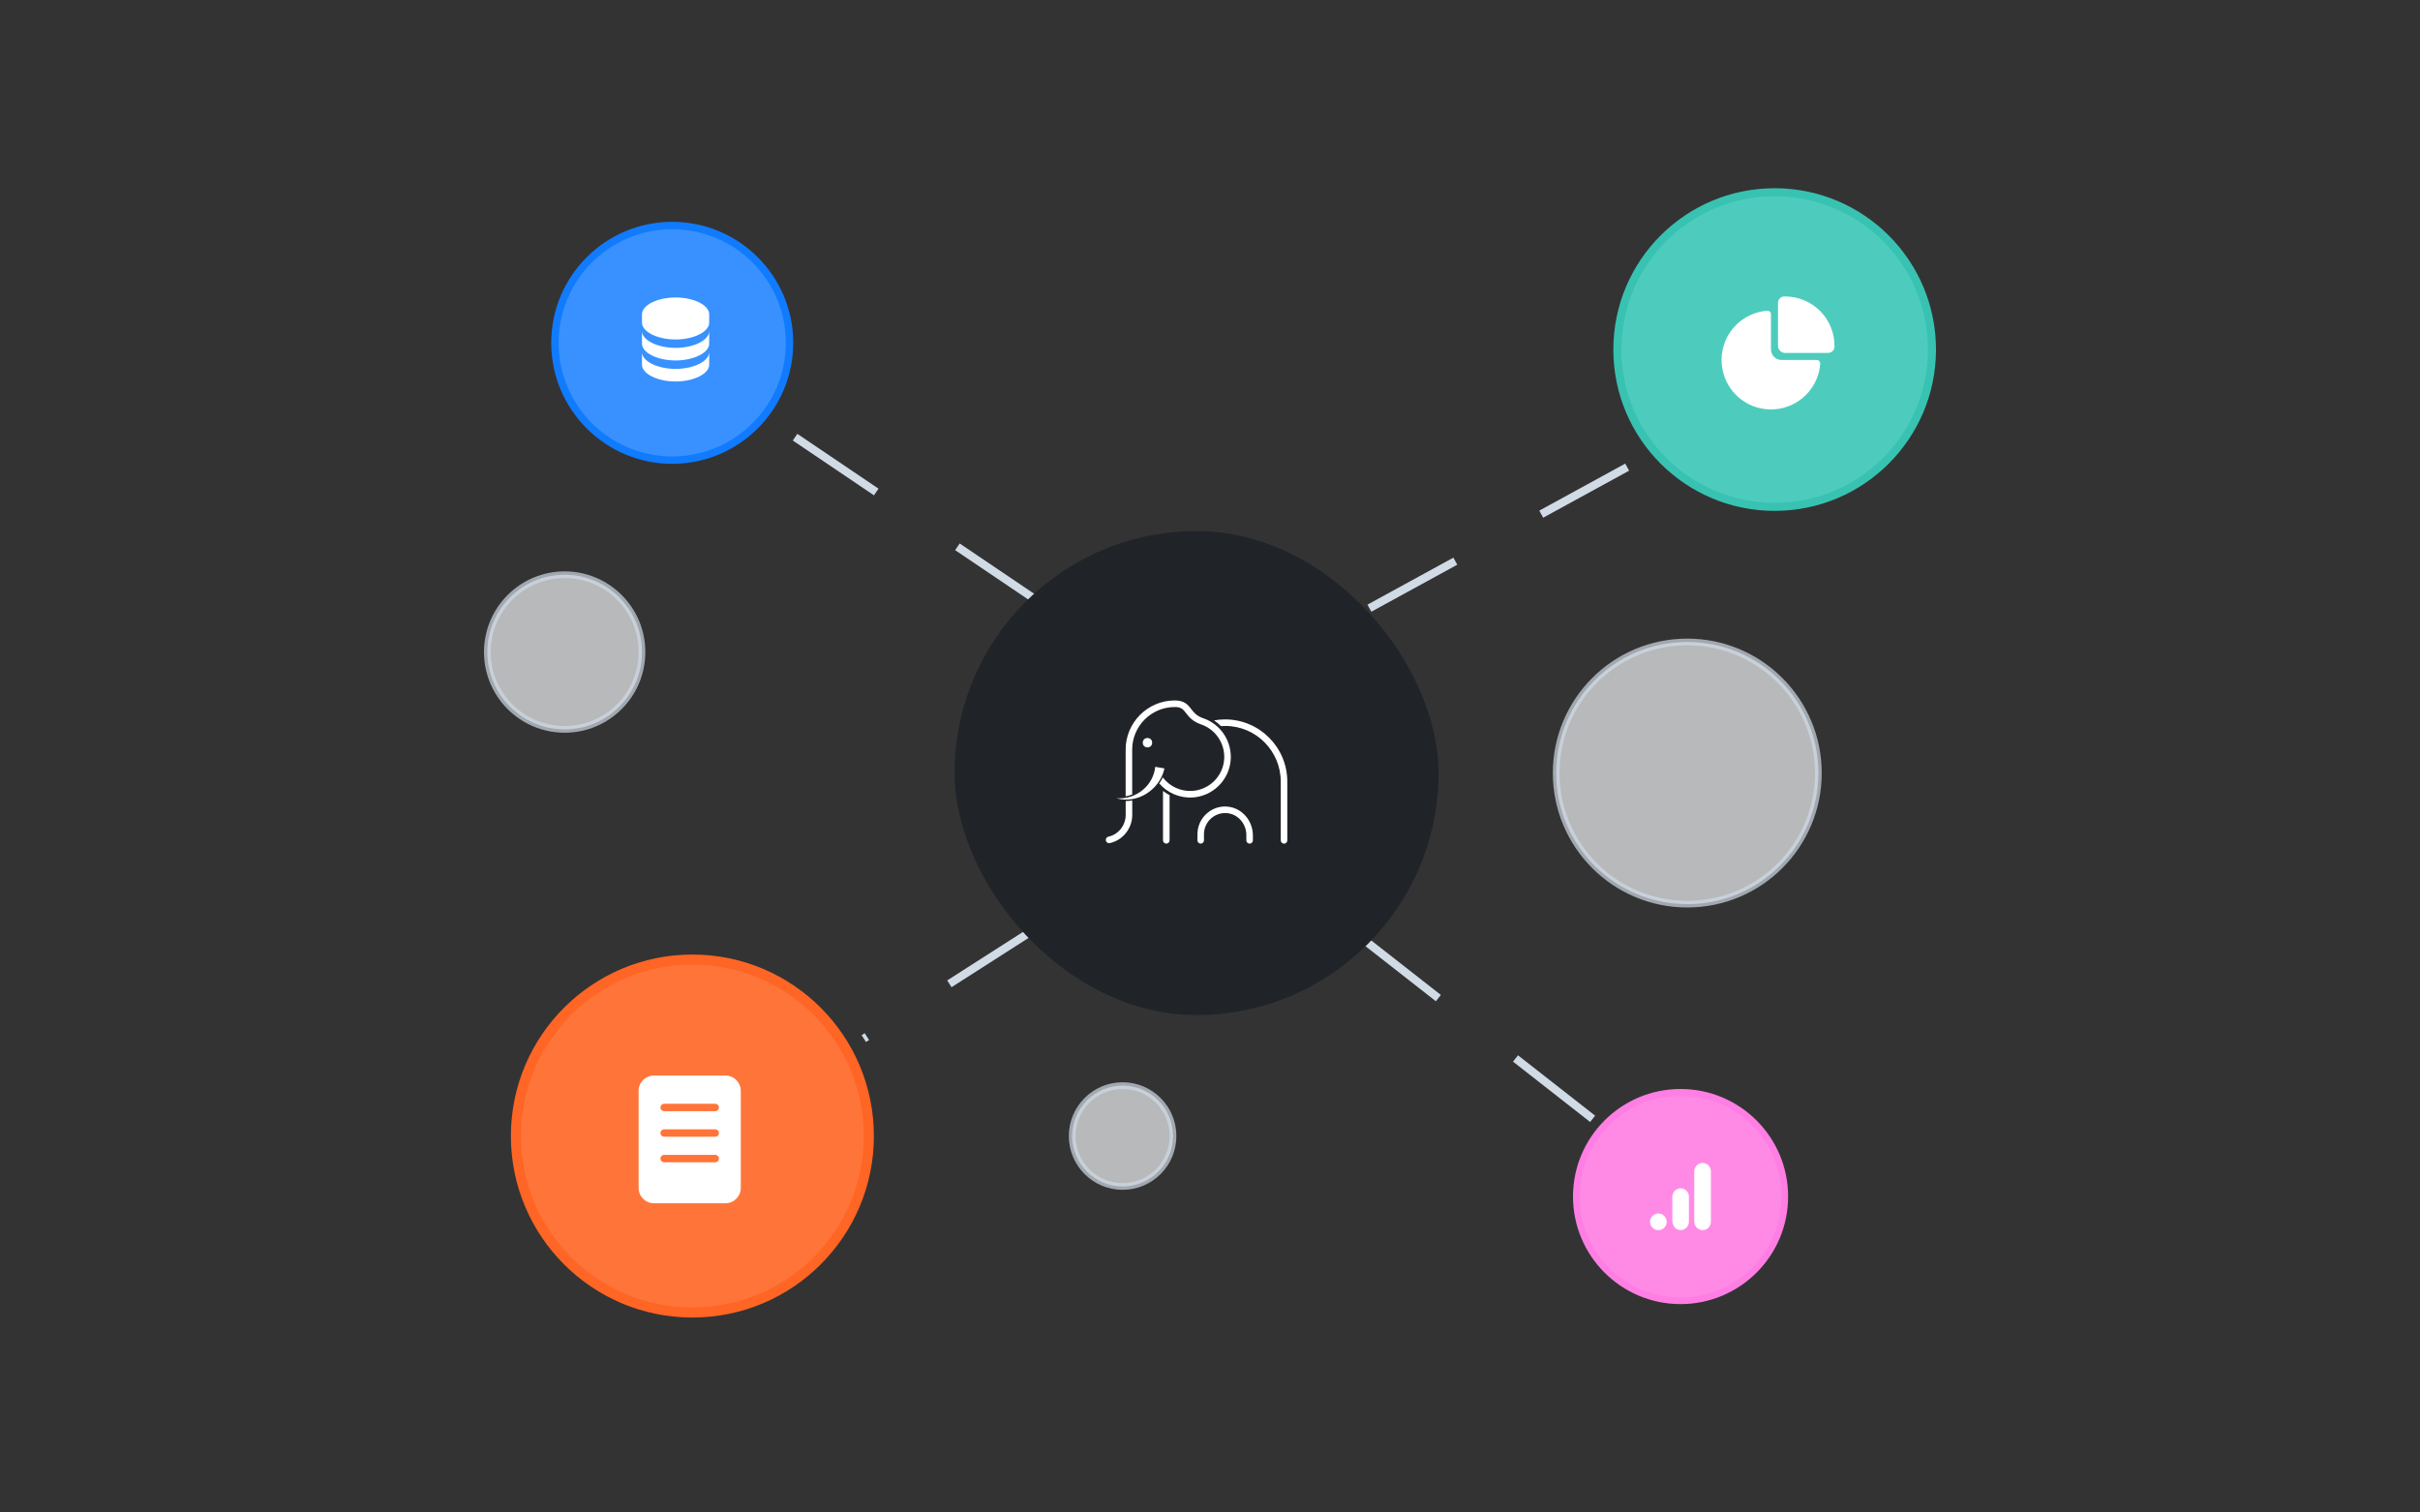 <svg width="360" height="225" viewBox="0 0 360 225" fill="none" xmlns="http://www.w3.org/2000/svg">
<rect x="0" y="0" width="360" height="225" fill="#333333" stroke="none"/>
<line x1="203.712" y1="90.475" x2="256.712" y2="61.475" stroke="#D1DBE6" stroke-width="1.2" stroke-dasharray="14.57 14.57"/>
<path d="M202.5 139.5L237 166.5" stroke="#D1DBE6" stroke-width="1.2" stroke-dasharray="14.57 14.57"/>
<path d="M153.501 138.501L128.5 154.501" stroke="#D1DBE6" stroke-width="1.2" stroke-dasharray="14.57 14.57"/>
<path d="M154.5 89.499L116 63.499" stroke="#D1DBE6" stroke-width="1.2" stroke-dasharray="14.57 14.57"/>
<circle cx="100" cy="51" r="17.45" fill="#3891FE" stroke="#107BFE" stroke-width="1.1"/>
<circle cx="103" cy="169" r="26.25" fill="#FF7439" stroke="#FF6524" stroke-width="1.5"/>
<circle cx="250" cy="178" r="15.5" fill="#FF8AE6" stroke="#FF7EE4"/>
<circle cx="264" cy="52" r="23.4" fill="#4DCCBD" stroke="#38C2B2" stroke-width="1.2"/>
<rect x="142" y="79" width="72" height="72" rx="36" fill="#202429"/>
<path d="M165.082 125.421C166.986 125.021 168.434 123.279 168.434 121.224V119.081C168.111 119.135 167.782 119.158 167.457 119.153V121.224C167.457 122.813 166.349 124.154 164.887 124.463C164.662 124.513 164.5 124.711 164.5 124.945C164.5 125.247 164.783 125.481 165.08 125.418L165.082 125.421Z" fill="white"/>
<path d="M179 106.85C178.002 106.507 177.604 105.996 177.218 105.495C176.727 104.86 176.219 104.199 174.766 104.199C170.733 104.199 167.453 107.479 167.453 111.512V118.464C167.785 118.406 168.114 118.311 168.425 118.19V111.512C168.425 108.019 171.269 105.177 174.76 105.177C175.732 105.177 175.998 105.519 176.443 106.091C176.847 106.618 177.406 107.333 178.679 107.769C180.862 108.516 182.27 110.649 182.108 112.958C181.929 115.483 179.884 117.504 177.356 117.657C175.646 117.764 173.999 116.999 172.978 115.646C172.83 115.96 172.654 116.263 172.45 116.546C173.679 117.968 175.52 118.747 177.414 118.634C180.429 118.45 182.863 116.041 183.08 113.027C183.089 112.879 183.094 112.735 183.094 112.591C183.094 110.012 181.456 107.69 178.995 106.848L179 106.85Z" fill="white"/>
<path d="M173.987 125.013V118.298C173.641 118.114 173.318 117.898 173.01 117.659V125.012C173.01 125.282 173.23 125.497 173.495 125.497C173.761 125.497 173.98 125.281 173.98 125.012L173.987 125.013Z" fill="white"/>
<path d="M182.26 107.018C181.702 107.018 181.143 107.068 180.598 107.166C180.971 107.409 181.319 107.697 181.637 108.017C181.857 107.999 182.087 107.99 182.321 107.994C186.867 108.02 190.528 111.738 190.528 116.284V125.018C190.528 125.289 190.748 125.503 191.013 125.503C191.279 125.503 191.498 125.287 191.498 125.018V116.27C191.498 111.172 187.35 107.022 182.256 107.022L182.26 107.018Z" fill="white"/>
<path d="M182.525 119.982C180.127 119.829 178.132 121.736 178.132 124.104V125.013C178.132 125.283 178.352 125.498 178.617 125.498C178.883 125.498 179.102 125.282 179.102 125.013V124.104C179.102 122.232 180.741 120.738 182.653 120.977C184.255 121.175 185.408 122.624 185.408 124.234V125.016C185.408 125.287 185.627 125.501 185.893 125.501C186.158 125.501 186.378 125.285 186.378 125.016V124.274C186.378 122.065 184.717 120.126 182.513 119.991L182.525 119.982Z" fill="white"/>
<path d="M166.068 118.749C169.223 119.641 172.526 117.489 173.227 114.313L171.854 114.074C171.575 116.828 169.073 118.974 166.068 118.749Z" fill="white"/>
<path d="M171.396 110.486C171.396 111.416 170 111.416 170 110.486C170 109.557 171.396 109.557 171.396 110.486Z" fill="white"/>
<path d="M105.5 46.751C105.5 45.396 103.211 44.251 100.5 44.251C97.789 44.251 95.5 45.396 95.5 46.751V48.001C95.5 49.356 97.789 50.501 100.5 50.501C103.211 50.501 105.5 49.356 105.5 48.001V46.751ZM100.5 54.876C97.789 54.876 95.5 53.731 95.5 52.376V54.251C95.5 55.606 97.789 56.751 100.5 56.751C103.211 56.751 105.5 55.606 105.5 54.251V52.376C105.5 53.731 103.211 54.876 100.5 54.876Z" fill="white"/>
<path d="M105.5 49.249C105.5 50.604 103.211 51.749 100.5 51.749C97.789 51.749 95.5 50.604 95.5 49.249V51.124C95.5 52.479 97.789 53.624 100.5 53.624C103.211 53.624 105.5 52.479 105.5 51.124V49.249Z" fill="white"/>
<path d="M262.415 46.273L262.403 46.275C260.655 46.527 259.056 47.4 257.899 48.735C257.239 49.492 256.742 50.377 256.439 51.336C256.136 52.294 256.033 53.303 256.138 54.303C256.319 56.089 257.148 57.746 258.468 58.963C259.787 60.18 261.507 60.872 263.301 60.908C265.096 60.945 266.842 60.323 268.21 59.16C269.578 57.998 270.473 56.375 270.726 54.598V54.587C270.749 54.431 270.766 54.273 270.779 54.115C270.784 54.043 270.775 53.97 270.751 53.902C270.727 53.834 270.689 53.772 270.64 53.719C270.591 53.666 270.531 53.623 270.465 53.595C270.399 53.566 270.327 53.551 270.255 53.551H265.025C264.818 53.551 264.613 53.51 264.422 53.431C264.231 53.352 264.057 53.236 263.911 53.09C263.765 52.944 263.649 52.77 263.57 52.579C263.491 52.388 263.45 52.183 263.45 51.976V46.746C263.45 46.674 263.435 46.602 263.406 46.536C263.377 46.469 263.335 46.41 263.282 46.361C263.229 46.311 263.166 46.274 263.098 46.25C263.03 46.226 262.957 46.217 262.885 46.222C262.727 46.235 262.57 46.252 262.415 46.273ZM272.899 51.594C272.888 52.117 272.437 52.501 271.915 52.501H265.55C265.271 52.501 265.004 52.39 264.807 52.194C264.61 51.997 264.5 51.73 264.5 51.451V45.086C264.5 44.563 264.884 44.113 265.407 44.102L265.55 44.101C266.527 44.101 267.495 44.296 268.396 44.674C269.297 45.053 270.113 45.607 270.798 46.304C271.482 47.002 272.02 47.829 272.381 48.737C272.742 49.646 272.918 50.617 272.899 51.594Z" fill="white"/>
<g clip-path="url(#clip0_1_52)">
<path d="M254.517 174.249V181.749C254.519 182.078 254.389 182.395 254.158 182.629C253.926 182.864 253.61 182.996 253.281 182.998C253.23 182.998 253.178 182.996 253.127 182.99C252.82 182.944 252.539 182.788 252.339 182.55C252.139 182.312 252.032 182.009 252.04 181.698V174.3C252.033 173.989 252.139 173.686 252.34 173.448C252.541 173.21 252.822 173.054 253.129 173.008C253.304 172.988 253.481 173.005 253.649 173.058C253.817 173.111 253.971 173.199 254.102 173.317C254.233 173.434 254.338 173.578 254.41 173.738C254.481 173.899 254.518 174.073 254.517 174.249ZM246.722 180.523C246.558 180.52 246.394 180.55 246.241 180.611C246.089 180.672 245.949 180.762 245.832 180.878C245.714 180.993 245.621 181.131 245.557 181.282C245.494 181.434 245.461 181.597 245.461 181.762C245.461 181.926 245.494 182.089 245.557 182.241C245.621 182.393 245.714 182.53 245.832 182.646C245.949 182.761 246.089 182.852 246.241 182.912C246.394 182.973 246.558 183.003 246.722 183C247.047 182.994 247.356 182.861 247.584 182.629C247.811 182.398 247.938 182.086 247.938 181.762C247.938 181.437 247.811 181.125 247.584 180.894C247.356 180.662 247.047 180.529 246.722 180.523ZM250.002 176.769H249.982C249.651 176.787 249.34 176.933 249.115 177.176C248.89 177.419 248.769 177.74 248.777 178.071V181.398C248.777 182.301 249.174 182.849 249.756 182.966C249.936 183.003 250.123 182.999 250.301 182.955C250.48 182.91 250.647 182.827 250.789 182.71C250.932 182.593 251.046 182.446 251.125 182.28C251.203 182.113 251.244 181.931 251.243 181.747V178.014C251.244 177.851 251.212 177.689 251.149 177.538C251.087 177.387 250.996 177.25 250.881 177.134C250.765 177.019 250.629 176.927 250.478 176.864C250.327 176.802 250.166 176.769 250.002 176.769Z" fill="white"/>
</g>
<path d="M107.921 160H97.28C96.021 160 95 161.021 95 162.28V176.721C95 177.98 96.021 179.001 97.28 179.001H107.921C109.18 179.001 110.201 177.98 110.201 176.721V162.28C110.201 161.021 109.18 160 107.921 160Z" fill="white"/>
<path d="M98.8 164.75H106.401" stroke="#FF7439" stroke-width="1.1" stroke-linecap="round"/>
<path d="M98.8 168.55H106.401" stroke="#FF7439" stroke-width="1.1" stroke-linecap="round"/>
<path d="M98.8 172.352H106.401" stroke="#FF7439" stroke-width="1.1" stroke-linecap="round"/>
<circle opacity="0.7" cx="83.999" cy="97" r="11.5" fill="#F0F3F6" stroke="#D1DBE6"/>
<circle opacity="0.7" cx="167" cy="169" r="7.5" fill="#F0F3F6" stroke="#D1DBE6"/>
<circle opacity="0.7" cx="251" cy="115" r="19.5" fill="#F0F3F6" stroke="#D1DBE6"/>
<defs>
<clipPath id="clip0_1_52">
<rect width="10" height="10" fill="white" transform="translate(245 173)"/>
</clipPath>
</defs>
</svg>
